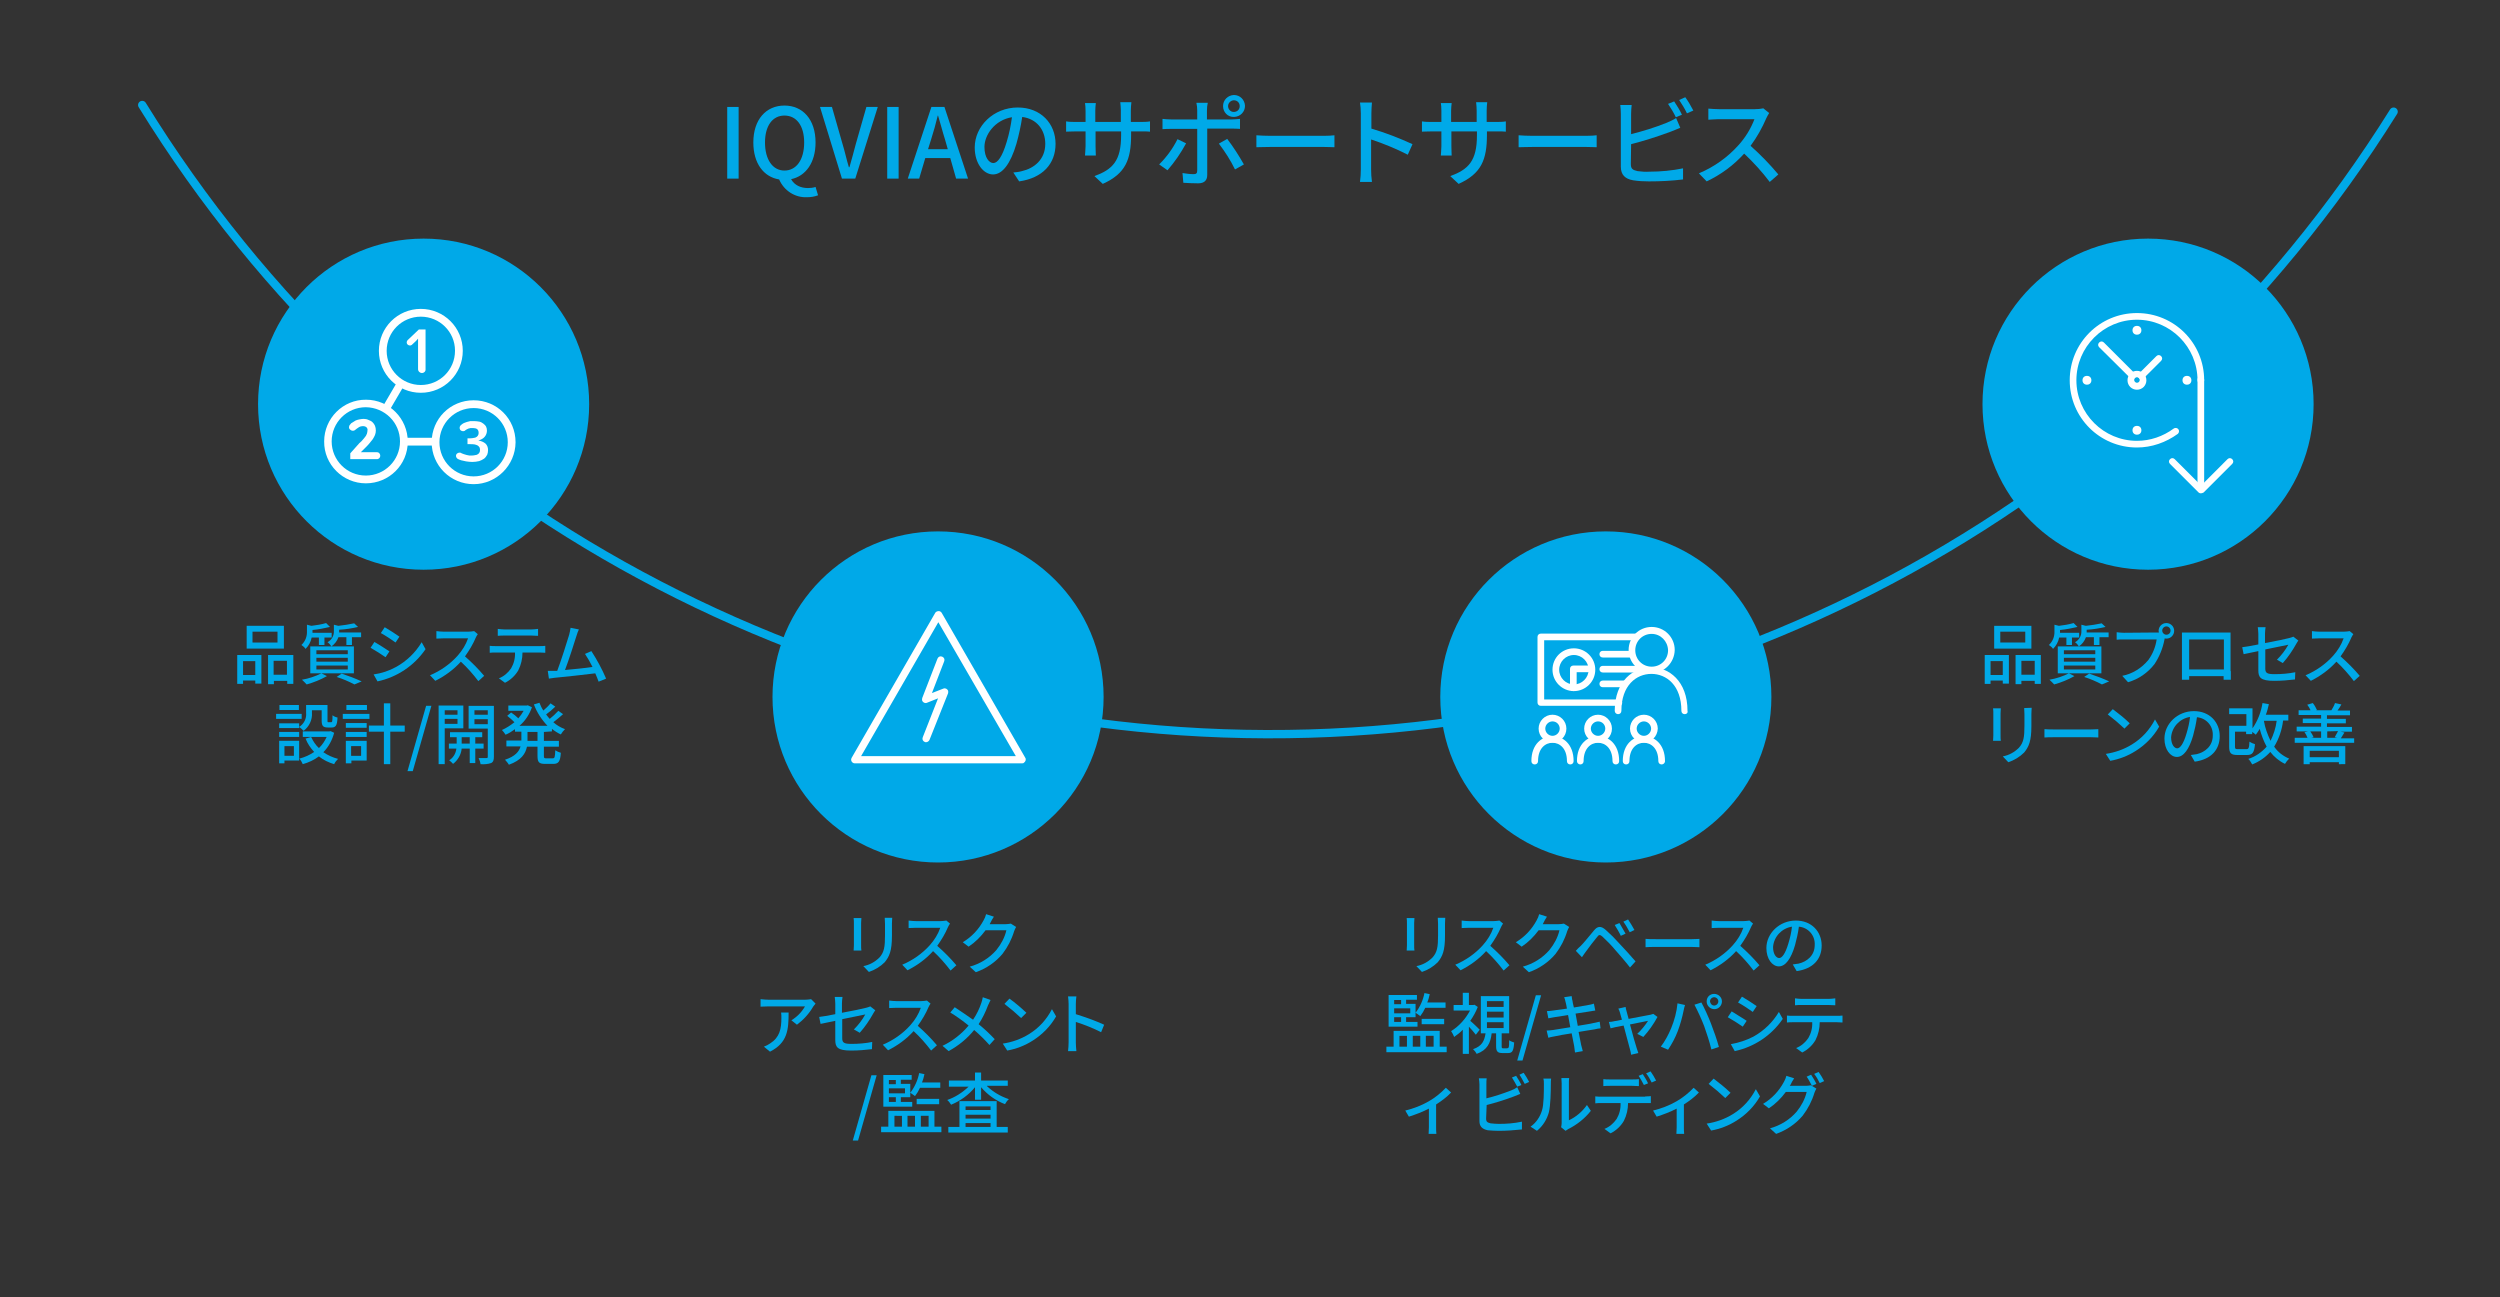<?xml version="1.0" encoding="utf-8"?>
<!-- Generator: Adobe Illustrator 26.0.2, SVG Export Plug-In . SVG Version: 6.00 Build 0)  -->
<svg version="1.1" id="Layer_1" xmlns="http://www.w3.org/2000/svg" xmlns:xlink="http://www.w3.org/1999/xlink" x="0px" y="0px"
	 viewBox="0 0 900 467" style="enable-background:new 0 0 900 467;" xml:space="preserve">
<rect x="0" y="0" width="900" height="467" fill="#333333" stroke="none"/>
<style type="text/css">
	.st0{fill:none;stroke:#00A9E8;stroke-width:3;stroke-linecap:round;stroke-linejoin:round;}
	.st1{fill:#00A9E8;}
	.st2{fill:#FFFFFF;}
</style>
<path class="st0" d="M861.7,40.2c-87.5,139.9-241,224.6-405.9,224.1c-165-0.5-318-86.1-404.6-226.5"/>
<circle class="st1" cx="152.5" cy="145.5" r="59.6"/>
<circle class="st1" cx="337.7" cy="250.9" r="59.6"/>
<circle class="st1" cx="578.1" cy="250.9" r="59.6"/>
<circle class="st1" cx="773.3" cy="145.5" r="59.6"/>
<path class="st2" d="M170.5,174.3c-8.3,0-15.1-6.7-15.1-15.1s6.7-15.1,15.1-15.1s15.1,6.7,15.1,15.1v0c0,0,0,0.1,0,0.1
	C185.5,167.5,178.8,174.3,170.5,174.3z M170.5,146.9c-6.8,0-12.3,5.5-12.3,12.3c0,6.8,5.5,12.3,12.3,12.3s12.3-5.5,12.3-12.3
	C182.8,152.4,177.3,146.9,170.5,146.9L170.5,146.9z"/>
<path class="st2" d="M131.7,174c-8.3,0-15.1-6.8-15-15.1c0-8.3,6.8-15.1,15.1-15c8.3,0,15,6.8,15,15.1
	C146.8,167.3,140.1,174,131.7,174C131.8,174,131.7,174,131.7,174z M131.7,146.6c-6.8,0-12.3,5.5-12.3,12.3c0,6.8,5.5,12.3,12.3,12.3
	c6.8,0,12.3-5.5,12.3-12.3C144,152.1,138.5,146.7,131.7,146.6L131.7,146.6z"/>
<path class="st2" d="M151.5,141.4c-8.3,0-15.1-6.7-15.1-15.1c0-8.3,6.7-15.1,15.1-15.1c8.3,0,15.1,6.7,15.1,15.1v0
	C166.6,134.6,159.9,141.4,151.5,141.4z M151.5,114c-6.8,0-12.3,5.5-12.3,12.3c0,6.8,5.5,12.3,12.3,12.3c6.8,0,12.3-5.5,12.3-12.3
	c0,0,0,0,0-0.1C163.8,119.5,158.3,114,151.5,114L151.5,114z"/>
<rect x="145.8" y="157.6" class="st2" width="11" height="2.8"/>
<polygon class="st2" points="140,148.1 137.6,146.7 143.1,137.3 145.5,138.7 "/>
<path class="st2" d="M126,152.9c-0.5,0.5-0.5,1.4,0.1,1.8c0.4,0.4,1.1,0.5,1.6,0.2l0,0c0.5-0.4,1-0.8,1.5-1.1c0.5-0.3,1-0.4,1.5-0.4
	c0.4,0,0.8,0.1,1.2,0.4c0.3,0.3,0.5,0.7,0.4,1.1c0,0.4-0.1,0.8-0.2,1.2c-0.2,0.4-0.3,0.8-0.6,1.1c-0.3,0.4-0.6,0.8-0.9,1.1
	c-0.3,0.4-0.7,0.8-1.2,1.2l-3.3,3.7v2.1h9.6c0.7,0,1.2-0.6,1.2-1.2c0-0.7-0.5-1.3-1.1-1.3c0,0,0,0,0,0c0,0-0.1,0-0.1,0h-5.8l1.7-1.7
	c0.5-0.5,1-1,1.4-1.5c0.4-0.5,0.8-1,1.2-1.5c0.3-0.5,0.6-1,0.8-1.5c0.2-0.5,0.3-1.1,0.3-1.6c0-0.6-0.1-1.2-0.3-1.7
	c-0.2-0.5-0.5-0.9-0.9-1.3c-0.4-0.4-0.9-0.6-1.4-0.8c-0.6-0.3-1.2-0.4-1.8-0.4c-0.5,0-1,0.1-1.6,0.2c-0.4,0.1-0.9,0.2-1.3,0.4
	c-0.5,0.3-1.1,0.7-1.6,1L126,152.9z"/>
<path class="st2" d="M165.9,163c-0.7-0.2-1.5,0.1-1.7,0.8l0,0c-0.2,0.7,0.3,1.4,1,1.6l0.8,0.3l1.8,0.4c0.7,0.1,1.5,0.2,2.2,0.2
	c0.8,0,1.7-0.1,2.5-0.3c0.6-0.2,1.2-0.5,1.8-0.9c0.5-0.4,0.8-0.9,1.1-1.4c0.2-0.5,0.3-1.1,0.3-1.7c0-0.9-0.3-1.7-0.9-2.3
	c-0.7-0.6-1.7-1-2.6-1.1l0,0c0.4-0.1,0.8-0.3,1.2-0.5c1.2-0.6,1.9-1.8,1.9-3.1c0-0.5-0.1-1-0.3-1.4c-0.2-0.4-0.6-0.8-1-1.1
	c-0.4-0.3-0.9-0.6-1.4-0.7c-0.6-0.1-1.3-0.2-1.9-0.2c-0.5,0-0.9,0-1.4,0c-0.4,0.1-0.8,0.2-1.2,0.3c-0.4,0.1-0.7,0.3-1.1,0.4
	c-0.3,0.2-0.6,0.3-0.9,0.6l0,0c-0.6,0.4-0.8,1.1-0.5,1.7s1.1,0.8,1.7,0.5c0.1,0,0.2-0.1,0.2-0.2l0,0l0.5-0.3l0.6-0.3l0.8-0.2
	c0.3,0,0.6,0,0.9,0c0.5,0,1.1,0.1,1.5,0.4c0.3,0.3,0.5,0.7,0.5,1.2c0,0.3,0,0.5-0.1,0.8c-0.1,0.3-0.3,0.5-0.5,0.7
	c-0.3,0.2-0.6,0.4-0.9,0.4c-0.5,0.1-1,0.2-1.5,0.2h-1v2.1h1c0.5,0,1.1,0,1.6,0.1c0.4,0.1,0.7,0.2,1.1,0.4c0.2,0.2,0.5,0.4,0.6,0.6
	c0.1,0.3,0.2,0.5,0.2,0.8c0,0.3,0,0.6-0.1,0.9c-0.1,0.3-0.3,0.5-0.5,0.7c-0.3,0.2-0.6,0.4-0.9,0.4c-0.5,0.1-0.9,0.2-1.4,0.2h-0.9
	l-1-0.2c-0.3-0.1-0.7-0.2-1-0.3c-0.3-0.1-0.5-0.2-0.8-0.3L165.9,163z"/>
<path class="st2" d="M153.2,132.9v-14.3h-2.4l-4.1,3.9l0,0c-0.4,0.5-0.4,1.2,0.1,1.6c0.4,0.3,1,0.4,1.4,0.1l0,0l1.4-1.3
	c0.3-0.3,0.6-0.6,0.9-1v11l0,0c0,0.8,0.7,1.4,1.4,1.4C152.6,134.3,153.3,133.7,153.2,132.9L153.2,132.9L153.2,132.9z"/>
<path class="st2" d="M367.9,274.8h-60.2c-0.7,0-1.3-0.6-1.3-1.3c0-0.2,0.1-0.5,0.2-0.7l30.1-52.2c0.4-0.6,1.3-0.8,1.9-0.4
	c0.1,0.1,0.3,0.2,0.4,0.4l30.1,52.2c0.4,0.6,0.1,1.4-0.5,1.8C368.4,274.8,368.2,274.8,367.9,274.8L367.9,274.8z M310,272.2h55.7
	L337.8,224L310,272.2z"/>
<path class="st2" d="M333.4,267.2c-0.2,0-0.3,0-0.5-0.1c-0.7-0.3-1-1-0.7-1.7l0,0l5.5-14l-4,1.6c-0.7,0.3-1.4-0.1-1.7-0.7
	c-0.1-0.3-0.1-0.6,0-1l5.5-14.2c0.3-0.7,1-1,1.7-0.7c0.7,0.3,1,1,0.7,1.7l0,0l-4.4,11.4l4.1-1.6c0.7-0.3,1.4,0.1,1.7,0.7
	c0.1,0.3,0.1,0.7,0,1l-6.7,16.8C334.4,266.8,333.9,267.2,333.4,267.2z"/>
<path class="st2" d="M575.3,267.3c-2.7,0-5-2.2-5-5c0-2.7,2.2-5,5-5c2.7,0,5,2.2,5,5C580.3,265.1,578.1,267.3,575.3,267.3
	C575.3,267.3,575.3,267.3,575.3,267.3z M575.3,259.7c-1.4,0-2.6,1.2-2.6,2.6c0,1.4,1.2,2.6,2.6,2.6c1.4,0,2.6-1.2,2.6-2.6
	C577.9,260.9,576.8,259.7,575.3,259.7C575.3,259.7,575.3,259.7,575.3,259.7z"/>
<path class="st2" d="M581.7,275.2c-0.7,0-1.2-0.5-1.2-1.2v0c0-4.6-2.6-6.6-5.2-6.6s-5.2,2-5.2,6.6c0,0.7-0.5,1.2-1.2,1.2
	c-0.6,0-1.2-0.5-1.2-1.2c0-6.2,3.9-9,7.6-9s7.6,2.8,7.6,9C582.9,274.7,582.4,275.2,581.7,275.2L581.7,275.2L581.7,275.2z"/>
<path class="st2" d="M591.8,267.3c-2.7,0-5-2.2-5-5c0-2.7,2.2-5,5-5c2.7,0,5,2.2,5,5C596.7,265.1,594.5,267.3,591.8,267.3
	C591.8,267.3,591.8,267.3,591.8,267.3z M591.8,259.7c-1.4,0-2.6,1.2-2.6,2.6c0,1.4,1.2,2.6,2.6,2.6c1.4,0,2.6-1.2,2.6-2.6
	C594.4,260.9,593.2,259.7,591.8,259.7C591.8,259.7,591.8,259.7,591.8,259.7z"/>
<path class="st2" d="M598.2,275.2c-0.7,0-1.2-0.5-1.2-1.2v0c0-4.6-2.6-6.6-5.2-6.6c-2.6,0-5.2,2-5.2,6.6c0,0.7-0.5,1.2-1.2,1.2
	s-1.2-0.5-1.2-1.2c0,0,0,0,0,0c0-6.2,3.9-9,7.6-9s7.6,2.8,7.6,9C599.4,274.7,598.8,275.2,598.2,275.2L598.2,275.2L598.2,275.2z"/>
<path class="st2" d="M558.9,267.3c-2.7,0-5-2.2-5-5c0-2.7,2.2-5,5-5c2.7,0,5,2.2,5,5C563.9,265.1,561.7,267.3,558.9,267.3
	C558.9,267.3,558.9,267.3,558.9,267.3z M558.9,259.7c-1.4,0-2.6,1.2-2.6,2.6c0,1.4,1.2,2.6,2.6,2.6c1.4,0,2.6-1.2,2.6-2.6
	C561.5,260.9,560.4,259.7,558.9,259.7C558.9,259.7,558.9,259.7,558.9,259.7z"/>
<path class="st2" d="M565.3,275.2c-0.7,0-1.2-0.5-1.2-1.2v0c0-4.6-2.6-6.6-5.2-6.6s-5.2,2-5.2,6.6c0,0.7-0.5,1.2-1.2,1.2
	s-1.2-0.5-1.2-1.2c0,0,0,0,0,0c0-6.2,3.9-9,7.6-9s7.6,2.8,7.6,9C566.5,274.7,566,275.2,565.3,275.2L565.3,275.2L565.3,275.2z"/>
<path class="st2" d="M582.8,254.1h-28.1c-0.7,0-1.2-0.5-1.2-1.2c0,0,0,0,0,0v-23.6c0-0.7,0.5-1.2,1.2-1.2h34.4
	c0.7,0,1.2,0.5,1.2,1.2c0,0.7-0.5,1.2-1.2,1.2h-33.2v21.3h26.9c0.7,0,1.2,0.5,1.2,1.2C584,253.6,583.5,254.1,582.8,254.1
	L582.8,254.1z"/>
<path class="st2" d="M566.6,248.8c-4.2,0-7.7-3.4-7.7-7.7s3.4-7.7,7.7-7.7c4.2,0,7.7,3.4,7.7,7.7
	C574.3,245.4,570.8,248.8,566.6,248.8C566.6,248.8,566.6,248.8,566.6,248.8z M566.6,235.8c-2.9,0-5.3,2.4-5.3,5.3s2.4,5.3,5.3,5.3
	s5.3-2.4,5.3-5.3v0C571.9,238.2,569.5,235.8,566.6,235.8L566.6,235.8z"/>
<path class="st2" d="M566.4,248.8c-0.7,0-1.2-0.5-1.2-1.2v-6.8c0-0.7,0.5-1.2,1.2-1.2l0,0h6.4c0.7,0,1.2,0.5,1.2,1.2
	c0,0.7-0.5,1.2-1.2,1.2h-5.2v5.6C567.6,248.3,567.1,248.8,566.4,248.8L566.4,248.8z"/>
<path class="st2" d="M587.3,236.7H577c-0.7,0-1.2-0.5-1.2-1.2c0-0.7,0.5-1.2,1.2-1.2h10.3c0.7,0,1.2,0.5,1.2,1.2
	C588.5,236.2,588,236.7,587.3,236.7z"/>
<path class="st2" d="M590.4,242.1H577c-0.7,0-1.2-0.5-1.2-1.2c0-0.7,0.5-1.2,1.2-1.2h13.4c0.7,0,1.2,0.5,1.2,1.2
	C591.6,241.5,591.1,242.1,590.4,242.1L590.4,242.1z"/>
<path class="st2" d="M584.7,247.4H577c-0.7,0-1.2-0.5-1.2-1.2c0-0.7,0.5-1.2,1.2-1.2h7.7c0.7,0,1.2,0.5,1.2,1.2
	C585.9,246.8,585.3,247.4,584.7,247.4z"/>
<path class="st2" d="M594.6,242.3c-4.6,0-8.3-3.7-8.3-8.3c0-4.6,3.7-8.3,8.3-8.3c4.6,0,8.3,3.7,8.3,8.3
	C602.8,238.6,599.1,242.3,594.6,242.3C594.6,242.3,594.6,242.3,594.6,242.3z M594.6,228.2c-3.3,0-5.9,2.6-5.9,5.9s2.6,5.9,5.9,5.9
	c3.3,0,5.9-2.6,5.9-5.9c0,0,0,0,0,0v0C600.4,230.8,597.8,228.2,594.6,228.2z"/>
<path class="st2" d="M606.5,257.1c-0.7,0-1.2-0.5-1.2-1.2v0c0-9.2-5.4-13.3-10.8-13.3s-10.8,4.1-10.8,13.3c0,0.7-0.5,1.2-1.2,1.2
	c-0.6,0-1.2-0.5-1.2-1.2c0-10.8,6.8-15.7,13.1-15.7s13.1,4.9,13.1,15.7C607.7,256.6,607.2,257.1,606.5,257.1
	C606.5,257.1,606.5,257.1,606.5,257.1L606.5,257.1z"/>
<path class="st2" d="M769.3,161.1c-13.4,0-24.2-10.8-24.2-24.2c0-13.4,10.8-24.2,24.2-24.2c13.4,0,24.2,10.8,24.2,24.2
	c0,0.7-0.5,1.2-1.2,1.2c-0.7,0-1.2-0.5-1.2-1.2c0,0,0,0,0,0c0-12-9.8-21.8-21.8-21.8c-12,0-21.8,9.8-21.8,21.8
	c0,12,9.8,21.8,21.8,21.8c4.8,0,9.4-1.6,13.2-4.4c0.5-0.4,1.3-0.3,1.7,0.2c0.4,0.5,0.3,1.3-0.2,1.7
	C779.7,159.3,774.6,161.1,769.3,161.1z"/>
<path class="st2" d="M792.3,175.8c-0.7,0-1.2-0.5-1.2-1.2c0,0,0,0,0,0v-37.9c0-0.7,0.5-1.2,1.2-1.2c0.7,0,1.2,0.5,1.2,1.2
	c0,0,0,0,0,0v37.9C793.5,175.2,793,175.8,792.3,175.8L792.3,175.8z"/>
<path class="st2" d="M792.3,177.6c-0.3,0-0.6-0.1-0.8-0.3l-10.3-10.3c-0.5-0.5-0.5-1.2,0-1.7c0.5-0.5,1.2-0.5,1.7,0l9.5,9.5l9.5-9.5
	c0.5-0.5,1.2-0.5,1.7,0c0.5,0.5,0.5,1.2,0,1.7l0,0l-10.3,10.3C792.9,177.5,792.6,177.6,792.3,177.6z"/>
<path class="st2" d="M770.9,136.5c-0.7,0-1.2-0.5-1.2-1.2c0-0.3,0.1-0.6,0.3-0.8l6.3-6.3c0.5-0.5,1.2-0.5,1.7,0
	c0.5,0.5,0.5,1.2,0,1.7c0,0,0,0,0,0l0,0l-6.3,6.3C771.5,136.3,771.2,136.5,770.9,136.5z"/>
<path class="st2" d="M767.7,136.4c-0.3,0-0.6-0.1-0.8-0.3L755.7,125c-0.5-0.5-0.5-1.2,0-1.7c0.5-0.5,1.2-0.5,1.7,0l11.1,11.1
	c0.5,0.5,0.5,1.2,0,1.7C768.3,136.3,768,136.4,767.7,136.4L767.7,136.4z"/>
<path class="st2" d="M769.3,140.3c-1.9,0-3.4-1.5-3.4-3.4c0-1.9,1.5-3.4,3.4-3.4s3.4,1.5,3.4,3.4c0,0,0,0,0,0v0
	C772.7,138.8,771.2,140.3,769.3,140.3z M769.3,135.8c-0.6,0-1,0.5-1,1s0.5,1,1,1c0.6,0,1-0.5,1-1l0,0
	C770.3,136.3,769.9,135.8,769.3,135.8L769.3,135.8z"/>
<circle class="st2" cx="751.3" cy="136.9" r="1.6"/>
<circle class="st2" cx="787.3" cy="136.9" r="1.6"/>
<circle class="st2" cx="769.3" cy="118.9" r="1.6"/>
<circle class="st2" cx="769.3" cy="154.9" r="1.6"/>
<path class="st1" d="M85.4,235.8h8.7v10.3h-2.2v-1.1h-4.4v1.2h-2.1V235.8z M87.5,238v5h4.4v-5H87.5z M102.2,233.5H88.8v-8.2h13.4
	V233.5z M99.9,227.4h-9v3.9h9V227.4z M105.6,235.8v10.4h-2.2v-1.1h-4.8v1.2h-2.1v-10.5H105.6z M103.3,242.9v-5h-4.8v5H103.3z"/>
<path class="st1" d="M112.2,229.5c-0.3,1.6-1.1,3-2.2,4.1c-0.4-0.6-0.9-1-1.5-1.4c1.4-1.3,2.1-3.1,2-5v-2.3l1.6,0.4
	c1.8-0.2,3.6-0.5,5.3-1l1.4,1.4c-2.1,0.5-4.2,0.9-6.3,1.1v0.5c0,0.2,0,0.4,0,0.5h6.9v1.7h-2.6v2.7h-2v-2.7L112.2,229.5z
	 M117.7,243.4c-2.3,1.3-4.8,2.3-7.3,3c-0.5-0.6-1.1-1.1-1.7-1.7c2.4-0.4,4.8-1.2,7-2.3L117.7,243.4z M111.7,232.7h15.7v9.7h-15.7
	L111.7,232.7z M113.9,235.5h11.3v-1.4h-11.3V235.5z M113.9,238.2h11.3v-1.4h-11.3V238.2z M113.9,241h11.3v-1.4h-11.3V241z
	 M121.8,229.5c-0.5,1.3-1.3,2.4-2.5,3.2c-0.4-0.6-0.8-1.1-1.4-1.5c1.5-0.8,2.4-2.4,2.3-4.1v-2.2l1.6,0.4c1.9-0.2,3.8-0.5,5.7-0.9
	l1.4,1.3c-2.2,0.5-4.5,0.9-6.8,1v0.4c0,0.2,0,0.4,0,0.6h7.9v1.7h-3.3v2.8h-2v-2.8H121.8z M123,242.5c2.4,0.8,4.8,1.7,7.2,2.8
	l-2.6,1.1c-2.1-1.1-4.2-2-6.4-2.7L123,242.5z"/>
<path class="st1" d="M140.2,234.5l-1.4,2.1c-1.7-1.2-3.5-2.3-5.4-3.4l1.4-2.1C136.3,232,139.1,233.7,140.2,234.5z M142.6,240.1
	c3.8-2.1,7-5.2,9.2-8.9l1.4,2.5c-4.1,6-10.3,10.1-17.3,11.6l-1.4-2.5C137.3,242.4,140.1,241.5,142.6,240.1L142.6,240.1z
	 M143.8,229.2l-1.4,2.1c-1.2-0.9-3.8-2.6-5.3-3.4l1.4-2.1C139.9,226.6,142.7,228.4,143.8,229.2z"/>
<path class="st1" d="M172,228.3c-0.3,0.4-0.5,0.8-0.7,1.2c-1,2.4-2.4,4.7-3.9,6.8c2.5,2.2,4.8,4.5,6.9,7l-2.1,1.9
	c-1.9-2.5-4-4.9-6.3-7c-2.6,2.9-5.8,5.2-9.2,6.9l-1.9-2c3.8-1.6,7.2-4,9.9-7c1.7-1.9,3-4,3.8-6.3h-8.8c-0.9,0-2.2,0.1-2.6,0.1v-2.7
	c0.9,0.1,1.7,0.2,2.6,0.2h8.9c0.7,0,1.4-0.1,2.1-0.2L172,228.3z"/>
<path class="st1" d="M194.3,232.6c0.5,0,1.4,0,2-0.1v2.5c-0.6,0-1.4-0.1-2-0.1h-6.2c0,2.2-0.5,4.4-1.5,6.4c-1.1,1.9-2.8,3.5-4.8,4.5
	l-2.2-1.6c1.8-0.7,3.3-2,4.4-3.6c1-1.7,1.5-3.7,1.4-5.7h-6.9c-0.7,0-1.5,0-2.2,0.1v-2.5c0.7,0.1,1.5,0.1,2.2,0.1H194.3z
	 M181.6,228.8c-0.8,0-1.7,0-2.4,0.1v-2.5c0.8,0.1,1.6,0.2,2.4,0.2h9.7c0.8,0,1.6-0.1,2.4-0.2v2.5c-0.8,0-1.7-0.1-2.4-0.1H181.6z"/>
<path class="st1" d="M215.5,245.4c-0.3-0.8-0.7-1.9-1.2-3c-3.8,0.5-11.5,1.3-14.6,1.6c-0.6,0.1-1.4,0.2-2.1,0.3l-0.4-2.8
	c0.7,0,1.7,0,2.4,0c0.3,0,0.6,0,1,0c1.3-3.4,3.6-10.6,4.3-13c0.2-0.8,0.4-1.7,0.5-2.5l3,0.6c-0.3,0.6-0.6,1.4-0.9,2.4
	c-0.7,2.3-2.9,9.1-4.1,12.2c3.3-0.3,7.3-0.7,9.9-1.1c-0.8-1.6-1.7-3.2-2.7-4.7l2.3-1c2,3.1,3.8,6.4,5.3,9.9L215.5,245.4z"/>
<path class="st1" d="M108.6,258.8h-9.2v-1.8h9.2L108.6,258.8z M107.7,273.8h-5.3v1h-1.9v-8.1h7.2L107.7,273.8z M107.7,261.7
	c1.7-1.1,2.7-3,2.5-5v-2.9h7.7v5.6c0,0.6,0,0.6,0.4,0.6h0.9c0.4,0,0.5-0.3,0.5-2.5c0.5,0.4,1.2,0.7,1.8,0.8
	c-0.1,2.9-0.7,3.6-2.1,3.6H118c-1.7,0-2.2-0.6-2.2-2.5v-3.7h-3.5v0.9c0.2,2.5-1,5-3,6.5C108.8,262.6,108.3,262.1,107.7,261.7l0,0.4
	h-7.2v-1.7h7.2L107.7,261.7z M100.5,263.5h7.2v1.8h-7.2L100.5,263.5z M107.6,255.6h-7v-1.8h7V255.6z M102.4,268.6v3.5h3.4v-3.5
	H102.4z M120.3,263.8c-0.7,2.6-2,5.1-3.9,7c1.6,1.1,3.4,1.9,5.3,2.4c-0.6,0.6-1.1,1.2-1.4,1.9c-2-0.6-3.9-1.5-5.5-2.8
	c-1.7,1.3-3.7,2.2-5.8,2.8c-0.3-0.7-0.7-1.4-1.2-2c1.9-0.5,3.7-1.3,5.3-2.4c-1.3-1.4-2.4-3-3.1-4.8l2-0.6c0.7,1.5,1.6,2.9,2.8,4
	c1.2-1.1,2.1-2.5,2.8-4h-8.6v-2h9.6l0.4-0.1L120.3,263.8z"/>
<path class="st1" d="M133,258.8h-9.6v-1.8h9.6V258.8z M132,273.8h-5.5v1h-2v-8.1h7.5V273.8z M124.5,260.3h7.5v1.7h-7.5L124.5,260.3z
	 M124.5,263.5h7.5v1.8h-7.5L124.5,263.5z M132.1,255.6h-7.4v-1.8h7.4V255.6z M126.4,268.6v3.5h3.6v-3.5H126.4z M145.7,263.4h-5.2
	v11.7h-2.3v-11.7h-5.4v-2.2h5.4v-8h2.3v8h5.2V263.4z"/>
<path class="st1" d="M153.4,254.1h1.9l-6.7,23.5h-1.9L153.4,254.1z"/>
<path class="st1" d="M160.1,262.2v12.9h-2.2v-21.1h8.9v8.2L160.1,262.2z M160.1,255.7v1.6h4.6v-1.6H160.1z M164.7,260.6v-1.8h-4.6
	v1.8H164.7z M171.1,269.5v5.2h-2v-5.2h-2.9c-0.2,2.2-1.4,4.2-3.1,5.5c-0.4-0.5-0.9-0.9-1.4-1.3c1.5-0.9,2.4-2.5,2.6-4.2h-2.7v-1.8
	h2.8v-2.3h-2.4v-1.8h11.6v1.8h-2.5v2.3h3v1.8H171.1z M169.1,267.7v-2.3h-2.9v2.3H169.1z M177.8,272.4c0,1.2-0.2,1.9-1,2.3
	c-1.2,0.4-2.5,0.5-3.8,0.4c-0.1-0.8-0.4-1.5-0.7-2.2c1.2,0,2.4,0,2.8,0c0.4,0,0.5-0.1,0.5-0.5v-10.1h-6.9v-8.2h9.1L177.8,272.4z
	 M170.8,255.7v1.6h4.8v-1.6H170.8z M175.6,260.7v-1.8h-4.8v1.8H175.6z"/>
<path class="st1" d="M195.8,263.5v3.2h5.4v2.1h-5.4v3.3c0,0.8,0.1,0.9,0.9,0.9h2.3c0.7,0,0.8-0.5,0.9-2.9c0.6,0.4,1.3,0.7,2,0.9
	c-0.2,3.1-0.8,4-2.7,4h-2.9c-2.3,0-2.8-0.6-2.8-2.9v-3.3h-3.8c-0.5,2.5-2,4.9-6.5,6.5c-0.4-0.7-0.9-1.2-1.4-1.8
	c3.7-1.2,5.1-3,5.6-4.8h-5.1v-2.1h5.4v-3.2h-2.3v-0.9c-1.1,0.8-2.2,1.5-3.4,2c-0.4-0.6-0.8-1.2-1.3-1.7c1.6-0.7,3.1-1.7,4.5-2.8
	c-0.8-0.8-1.7-1.6-2.6-2.3l1.4-1.2c0.9,0.6,1.8,1.3,2.6,2.1c0.7-0.8,1.4-1.8,1.9-2.7h-5.5v-1.9h6.6l0.4-0.1l1.5,0.7
	c-0.9,2.6-2.4,4.9-4.5,6.7h10.1c-2.1-2.2-3.8-4.8-4.9-7.7l2-0.6c0.4,1,0.8,1.9,1.4,2.8c0.9-0.8,1.8-1.6,2.6-2.6l1.7,1.2
	c-1,1-2.1,1.9-3.3,2.8c0.4,0.6,0.9,1.1,1.3,1.6c1.1-0.9,2.1-1.8,3.1-2.9l1.7,1.2c-1.1,1-2.3,2-3.5,2.9c1.2,1.1,2.6,1.9,4.2,2.5
	c-0.6,0.6-1.1,1.2-1.5,1.9c-1.1-0.5-2.2-1.2-3.2-2v0.9L195.8,263.5z M193.5,263.5h-3.6v3.2h3.6V263.5z"/>
<path class="st1" d="M310.1,330.5c0,0.5-0.1,1.1-0.1,1.8v8c0,0.6,0,1.5,0.1,1.9h-2.8c0-0.4,0.1-1.2,0.1-1.9v-8c0-0.4,0-1.3-0.1-1.8
	H310.1z M321.2,330.3c0,0.6-0.1,1.3-0.1,2.2v4.3c0,5.5-0.9,7.5-2.6,9.6c-1.6,1.6-3.6,2.8-5.7,3.5l-2-2.1c2.2-0.4,4.2-1.5,5.8-3.1
	c1.7-1.9,2-3.8,2-8v-4.1c0-0.7-0.1-1.5-0.1-2.2H321.2z"/>
<path class="st1" d="M342,332.5c-0.3,0.4-0.5,0.8-0.7,1.2c-1,2.4-2.4,4.7-3.9,6.8c2.5,2.2,4.8,4.5,6.9,7l-2.1,1.9
	c-1.9-2.5-4-4.9-6.3-7c-2.6,2.9-5.8,5.2-9.2,6.9l-1.9-2c3.8-1.6,7.2-4,9.9-7c1.7-1.9,3-4,3.8-6.3h-8.8c-0.9,0-2.2,0.1-2.6,0.1v-2.7
	c0.9,0.1,1.7,0.2,2.6,0.2h8.9c0.7,0,1.4-0.1,2.1-0.2L342,332.5z"/>
<path class="st1" d="M365.8,333.7c-0.3,0.5-0.5,1-0.7,1.5c-0.9,3-2.3,5.7-4.2,8.2c-2.5,3-5.9,5.3-9.6,6.6l-2.2-2
	c3.7-1,7.1-3.1,9.6-6c1.7-2.1,3-4.5,3.6-7.1h-7.5c-1.7,2.3-3.7,4.3-6.1,5.9l-2.1-1.6c3.2-1.9,5.8-4.7,7.5-7.9
	c0.4-0.7,0.7-1.4,0.9-2.2l2.8,0.9c-0.5,0.7-1,1.7-1.2,2.1c-0.1,0.2-0.2,0.4-0.3,0.6h5.8c0.6,0,1.2-0.1,1.8-0.2L365.8,333.7z"/>
<path class="st1" d="M293.6,361.3c-0.2,0.3-0.6,0.7-0.8,1c-1.5,2.6-3.5,4.8-5.9,6.6l-2-1.6c2-1.2,3.7-2.9,4.9-5h-13.2
	c-0.9,0-1.8,0.1-2.8,0.1v-2.7c0.9,0.1,1.9,0.2,2.8,0.2h13.4c0.7,0,1.3-0.1,2-0.2L293.6,361.3z M283.9,364.5c0,6.3-0.4,10.9-6.7,14.1
	l-2.2-1.8c0.8-0.3,1.6-0.7,2.3-1.2c3.4-2.2,4-5.2,4-9.2c0-0.6,0-1.3-0.1-1.9H283.9z"/>
<path class="st1" d="M307.4,370.6c1.6-1.6,3-3.4,4.1-5.4c-0.6,0.1-4.4,0.9-8.3,1.7v6.8c0,1.6,0.5,2.1,3.3,2.1c2.5,0,5.1-0.2,7.5-0.7
	l-0.1,2.6c-2.5,0.3-5,0.5-7.5,0.5c-4.9,0-5.7-1.2-5.7-3.8v-6.9c-2.3,0.5-4.3,0.9-5.3,1.1l-0.5-2.5c1.1-0.1,3.3-0.5,5.8-1v-3.8
	c0-0.8-0.1-1.6-0.2-2.4h2.8c-0.1,0.8-0.2,1.6-0.2,2.4v3.3c3.8-0.7,7.7-1.5,8.7-1.8c0.5-0.1,1-0.3,1.5-0.5l1.8,1.4
	c-0.2,0.3-0.5,0.7-0.7,1.1c-1.4,2.5-3,4.9-4.9,7L307.4,370.6z"/>
<path class="st1" d="M335,361.3c-0.3,0.4-0.5,0.8-0.7,1.2c-1,2.4-2.4,4.7-3.9,6.8c2.5,2.2,4.8,4.5,6.9,7l-2.1,1.9
	c-1.9-2.5-4-4.9-6.3-7c-2.6,2.9-5.8,5.2-9.2,6.9l-1.9-2c3.8-1.6,7.2-4,9.9-7c1.7-1.9,3-4,3.8-6.3h-8.8c-0.9,0-2.2,0.1-2.6,0.1v-2.7
	c0.9,0.1,1.7,0.2,2.6,0.2h8.9c0.7,0,1.4-0.1,2.1-0.2L335,361.3z"/>
<path class="st1" d="M356.6,360c-0.3,0.6-0.6,1.3-0.9,1.9c-0.9,2.4-2,4.7-3.4,6.8c2.1,1.7,4,3.5,5.8,5.4l-1.9,2.1
	c-1.7-1.9-3.5-3.7-5.5-5.4c-2.5,3.1-5.7,5.7-9.2,7.6l-2.2-1.9c3.6-1.7,6.8-4.2,9.4-7.3c-2.1-1.7-4.3-3.3-6.6-4.7l1.6-1.9
	c2,1.3,4.6,3.1,6.6,4.5c1.3-1.9,2.3-4,3-6.1c0.2-0.6,0.4-1.3,0.5-2L356.6,360z"/>
<path class="st1" d="M370.4,372.3c3.6-2.2,6.4-5.3,8.3-9l1.5,2.6c-2,3.5-4.9,6.5-8.4,8.7c-2.8,1.8-5.9,3-9.2,3.6l-1.6-2.5
	C364.3,375.2,367.5,374.1,370.4,372.3z M369.5,364.6l-1.9,1.9c-1.9-1.8-3.9-3.5-6-5.1l1.8-1.9C365.6,361.1,367.6,362.8,369.5,364.6z
	"/>
<path class="st1" d="M396.4,371.6c-2.9-1.5-6-2.7-9.1-3.7v7.4c0,1,0.1,2.1,0.2,3.1h-3c0.1-1,0.2-2,0.2-3.1v-13.9
	c0-0.9-0.1-1.8-0.2-2.7h3c-0.1,0.8-0.2,1.8-0.2,2.7v3.7c3.5,1.1,6.9,2.3,10.2,3.8L396.4,371.6z"/>
<path class="st1" d="M313.7,387.1h1.9l-6.7,23.5H307L313.7,387.1z"/>
<path class="st1" d="M338.9,405.6v2h-21.7v-2h2.6v-5.7h16.6v5.7H338.9z M328.4,398.4H318V387h10.2v1.7h-3.9v1.5h3.4v4.8h-3.4v1.7
	h4.1L328.4,398.4z M320,388.8v1.5h2.5v-1.5L320,388.8z M325.9,391.8H320v1.8h5.8V391.8z M320,396.7h2.5V395H320V396.7z M322,405.6
	h2.7v-3.9H322L322,405.6z M326.7,401.7v3.9h2.7v-3.9H326.7z M331.2,391.6c-0.5,1.1-1.1,2.1-1.8,3c-0.5-0.4-1.1-0.8-1.7-1.2
	c1.6-2.1,2.7-4.5,3.2-7.1l1.9,0.4c-0.2,1-0.5,2.1-0.9,3h6.6v1.9H331.2z M330,397.5v-1.9h8.1v1.9L330,397.5z M331.5,401.7v3.9h2.8
	v-3.9H331.5z"/>
<path class="st1" d="M355.3,391c2.2,2.1,4.9,3.7,7.9,4.7c-0.6,0.5-1,1.1-1.4,1.8c-3.4-1.3-6.3-3.4-8.6-6.1v4.5h-2.2v-4.5
	c-2.3,2.8-5.2,4.9-8.6,6.3c-0.4-0.6-0.8-1.2-1.4-1.7c2.9-1,5.5-2.7,7.7-4.8h-7.1V389h9.4v-2.9h2.2v2.9h9.6v1.9H355.3z M358.8,405.7
	h4v2h-21.4v-2h4v-9.3h13.4V405.7z M347.6,398.3v1.3h9v-1.3H347.6z M356.6,401.3h-9v1.4h9V401.3z M347.6,405.7h9v-1.4h-9V405.7z"/>
<path class="st1" d="M509.2,330.5c0,0.5-0.1,1.1-0.1,1.8v8c0,0.6,0,1.5,0.1,1.9h-2.8c0-0.4,0.1-1.2,0.1-1.9v-8c0-0.4,0-1.3-0.1-1.8
	H509.2z M520.3,330.3c0,0.6-0.1,1.3-0.1,2.2v4.3c0,5.5-0.9,7.5-2.6,9.6c-1.6,1.6-3.6,2.8-5.7,3.5l-2-2.1c2.2-0.4,4.2-1.5,5.8-3.1
	c1.7-1.9,2-3.8,2-8v-4.1c0-0.7-0.1-1.5-0.1-2.2H520.3z"/>
<path class="st1" d="M541.1,332.5c-0.3,0.4-0.5,0.8-0.7,1.2c-1,2.4-2.4,4.7-3.9,6.8c2.5,2.2,4.8,4.5,6.9,7l-2.1,1.9
	c-1.9-2.5-4-4.9-6.3-7c-2.6,2.9-5.8,5.2-9.2,6.9l-1.9-2c3.8-1.6,7.2-4,9.9-7c1.7-1.9,3-4,3.8-6.3h-8.8c-0.9,0-2.2,0.1-2.6,0.1v-2.7
	c0.9,0.1,1.7,0.2,2.6,0.2h8.9c0.7,0,1.4-0.1,2.1-0.2L541.1,332.5z"/>
<path class="st1" d="M564.9,333.7c-0.3,0.5-0.5,1-0.7,1.5c-0.9,3-2.3,5.7-4.2,8.2c-2.5,3-5.9,5.3-9.6,6.6l-2.2-2
	c3.7-1,7.1-3.1,9.6-6c1.7-2.1,3-4.5,3.6-7.1h-7.5c-1.7,2.3-3.7,4.3-6.1,5.9l-2.1-1.6c3.2-1.9,5.8-4.7,7.5-7.9
	c0.4-0.7,0.7-1.4,0.9-2.2l2.8,0.9c-0.5,0.7-1,1.7-1.2,2.1c-0.1,0.2-0.2,0.4-0.3,0.6h5.8c0.6,0,1.2-0.1,1.8-0.2L564.9,333.7z"/>
<path class="st1" d="M569.1,340.5c1.1-1.1,3.1-3.6,4.7-5.5c1.3-1.6,2.5-1.8,4.3-0.2c1.7,1.5,3.4,3.2,4.9,4.9
	c1.6,1.7,4.1,4.4,5.8,6.4l-2,2.2c-1.6-2.1-3.8-4.6-5.3-6.3c-1.4-1.7-3-3.3-4.6-4.8c-0.9-0.8-1.3-0.8-2,0.2c-1.1,1.3-3,3.8-4,5.2
	c-0.5,0.7-1.1,1.5-1.4,2l-2.2-2.3C567.9,341.6,568.4,341.1,569.1,340.5z M585.2,336.1l-1.7,0.8c-0.6-1.3-1.4-2.6-2.2-3.9l1.7-0.7
	C583.5,333.2,584.6,335,585.2,336.1z M588.4,334.8l-1.7,0.8c-0.7-1.3-1.4-2.6-2.3-3.8l1.7-0.8C586.9,332.2,587.7,333.5,588.4,334.8z
	"/>
<path class="st1" d="M592.5,338c0.8,0.1,2.3,0.1,3.6,0.1h13c1.2,0,2.1-0.1,2.7-0.1v3c-0.5,0-1.6-0.1-2.7-0.1h-13.1
	c-1.3,0-2.8,0-3.6,0.1V338z"/>
<path class="st1" d="M631.1,332.5c-0.3,0.4-0.5,0.8-0.7,1.2c-1,2.4-2.4,4.7-3.9,6.8c2.5,2.2,4.8,4.5,6.9,7l-2.1,1.9
	c-1.9-2.5-4-4.9-6.3-7c-2.6,2.9-5.8,5.2-9.2,6.9l-1.9-2c3.8-1.6,7.2-4,9.9-7c1.7-1.9,3-4,3.8-6.3h-8.8c-0.9,0-2.2,0.1-2.6,0.1v-2.7
	c0.9,0.1,1.7,0.2,2.6,0.2h8.9c0.7,0,1.4-0.1,2.1-0.2L631.1,332.5z"/>
<path class="st1" d="M645.4,347.2c0.7-0.1,1.4-0.2,2.1-0.3c3-0.7,5.8-2.9,5.8-6.7c0.2-3.4-2.3-6.3-5.7-6.6c-0.3,2.3-0.8,4.5-1.4,6.7
	c-1.4,4.8-3.4,7.6-5.8,7.6c-2.4,0-4.5-2.7-4.5-6.6c0-5.3,4.7-9.9,10.6-9.9c5.7,0,9.3,4,9.3,9c0,5-3.2,8.4-9,9.2L645.4,347.2z
	 M643.8,339.7c0.6-2,1.1-4,1.3-6.1c-3.7,0.6-6.5,3.6-6.8,7.3c0,2.7,1.2,4,2.2,4C641.5,344.9,642.7,343.4,643.8,339.7z"/>
<path class="st1" d="M520.8,376.8v2h-21.7v-2h2.6v-5.7h16.6v5.7H520.8z M510.3,369.6h-10.4v-11.4h10.2v1.7h-3.9v1.5h3.4v4.8h-3.4
	v1.7h4.1V369.6z M501.9,360v1.5h2.5V360H501.9z M507.7,363h-5.8v1.8h5.8V363z M501.9,367.9h2.5v-1.7h-2.5V367.9z M503.8,376.8h2.7
	v-3.9h-2.7V376.8z M508.6,372.9v3.9h2.7v-3.9H508.6z M513.1,362.8c-0.5,1.1-1.1,2.1-1.8,3c-0.5-0.4-1.1-0.8-1.7-1.2
	c1.6-2.1,2.7-4.5,3.2-7.1l1.9,0.4c-0.2,1-0.5,2.1-0.9,3h6.6v1.9H513.1z M511.8,368.7v-1.9h8.1v1.9H511.8z M513.3,372.9v3.9h2.8v-3.9
	H513.3z"/>
<path class="st1" d="M531.3,372.5c-0.8-1-1.6-2-2.5-2.9v9.8h-2.2v-8.7c-0.9,1-2,1.8-3.1,2.6c-0.3-0.7-0.6-1.4-1.1-2.1
	c2.9-1.8,5.2-4.4,6.8-7.4h-5.9v-2h3.3v-4.4h2.2v4.4h1.6l0.4-0.1l1.2,0.8c-0.7,1.8-1.6,3.4-2.7,5c1.1,0.9,2.9,2.7,3.4,3.2
	L531.3,372.5z M542.7,377.3c0.5,0,0.6-0.3,0.6-2.8c0.6,0.4,1.2,0.6,1.8,0.8c-0.2,3.1-0.7,3.8-2.2,3.8h-2c-1.8,0-2.3-0.6-2.3-2.5V372
	h-1.6c-0.4,3.4-1.5,6-5.4,7.4c-0.3-0.6-0.8-1.2-1.3-1.7c3.3-1.1,4.1-3.1,4.5-5.7h-1.7v-13.4h10.2V372h-2.7v4.7
	c0,0.6,0.1,0.7,0.6,0.7H542.7z M535.3,362.5h6v-2.1h-6L535.3,362.5z M535.3,366.3h6v-2.1h-6L535.3,366.3z M535.3,370.1h6V368h-6
	L535.3,370.1z"/>
<path class="st1" d="M552.9,358.3h1.9l-6.7,23.5h-1.9L552.9,358.3z"/>
<path class="st1" d="M576.2,370.2c-0.6,0-1.4,0.2-2.3,0.4c-1.2,0.2-3.4,0.5-5.6,0.9c0.4,2.2,0.8,4,0.9,4.6c0.2,0.7,0.4,1.5,0.6,2.3
	l-2.8,0.5c-0.1-0.8-0.2-1.6-0.3-2.3c-0.1-0.6-0.5-2.4-0.9-4.6c-2.6,0.4-5,0.8-6.2,1.1c-1,0.2-1.7,0.3-2.2,0.5l-0.6-2.6
	c0.6,0,1.6-0.1,2.3-0.2c1.2-0.2,3.6-0.6,6.2-1l-0.8-4.4c-2.2,0.4-4.2,0.7-5,0.8c-0.8,0.1-1.4,0.3-2.1,0.4l-0.5-2.6
	c0.7,0,1.3-0.1,2.1-0.2c0.9-0.1,2.9-0.4,5.1-0.7c-0.2-1.2-0.4-2.1-0.5-2.4c-0.1-0.6-0.3-1.2-0.5-1.7l2.7-0.4
	c0.1,0.5,0.1,1.2,0.3,1.7c0,0.3,0.2,1.2,0.5,2.4c2.2-0.4,4.2-0.7,5.2-0.9c0.7-0.1,1.5-0.3,2-0.5l0.5,2.5c-0.4,0-1.2,0.2-1.9,0.3
	c-1.1,0.2-3.1,0.5-5.2,0.8l0.8,4.4c2.3-0.4,4.5-0.7,5.6-1c0.9-0.2,1.7-0.4,2.3-0.5L576.2,370.2z"/>
<path class="st1" d="M589.4,372.2c1.5-1.4,2.8-3,3.9-4.7c-0.6,0.1-3.5,0.7-6.5,1.3c0.9,3.4,2,7.4,2.4,8.5c0.1,0.4,0.4,1.3,0.6,1.8
	l-2.6,0.6c-0.1-0.6-0.2-1.3-0.4-1.9c-0.3-1.2-1.4-5.2-2.3-8.6c-2.2,0.4-4.1,0.8-4.7,1l-0.6-2.3c0.7,0,1.3-0.1,2.1-0.3
	c0.3,0,1.3-0.2,2.6-0.5c-0.3-1.1-0.6-2-0.7-2.5c-0.1-0.5-0.4-1.1-0.6-1.5l2.6-0.6c0.1,0.5,0.2,1.1,0.4,1.7l0.7,2.6
	c3.2-0.6,7-1.3,7.9-1.5c0.4-0.1,0.7-0.2,1-0.3l1.5,1.1c-1.4,2.6-3.1,5-5.1,7.2L589.4,372.2z"/>
<path class="st1" d="M603.9,361.2l2.7,0.6c-0.2,0.6-0.4,1.5-0.5,2c-0.5,2.5-1.2,5-2.1,7.4c-0.9,2.4-2.1,4.6-3.5,6.7l-2.6-1.1
	c1.5-2,2.7-4.2,3.7-6.6C602.8,367.3,603.6,364.3,603.9,361.2z M610,361.7l2.5-0.8c1,1.8,2.6,5.3,3.5,7.7c0.9,2.3,2.2,6,2.8,8.3
	l-2.7,0.9c-0.7-2.8-1.6-5.6-2.6-8.4C612.5,366.8,611.3,364.2,610,361.7L610,361.7z M617.1,357.8c1.5,0,2.8,1.2,2.8,2.7
	s-1.2,2.8-2.7,2.8c0,0,0,0,0,0c-1.5,0-2.8-1.2-2.8-2.8S615.6,357.8,617.1,357.8C617.1,357.8,617.1,357.8,617.1,357.8z M617.1,362
	c0.8,0,1.5-0.7,1.5-1.5c0-0.8-0.7-1.5-1.5-1.5c-0.8,0-1.5,0.7-1.5,1.5C615.7,361.3,616.3,362,617.1,362L617.1,362z"/>
<path class="st1" d="M628.8,367.5l-1.4,2.1c-1.7-1.2-3.5-2.3-5.4-3.4l1.4-2.1C624.9,365.1,627.7,366.7,628.8,367.5z M631.2,373.2
	c3.8-2.1,7-5.2,9.2-8.9l1.4,2.5c-4.1,6-10.3,10.1-17.3,11.6l-1.4-2.5C625.9,375.4,628.7,374.5,631.2,373.2z M632.4,362.2l-1.4,2.1
	c-1.2-0.9-3.8-2.6-5.3-3.4l1.4-2.1C628.5,359.6,631.3,361.4,632.4,362.2z"/>
<path class="st1" d="M661.3,365.7c0.5,0,1.4,0,2-0.1v2.5c-0.6,0-1.4-0.1-2-0.1h-6.2c0,2.2-0.5,4.4-1.5,6.4c-1.1,1.9-2.8,3.5-4.8,4.5
	l-2.2-1.6c1.8-0.7,3.3-2,4.4-3.6c1-1.7,1.5-3.7,1.4-5.7h-6.9c-0.7,0-1.5,0-2.2,0.1v-2.5c0.7,0.1,1.5,0.1,2.2,0.1L661.3,365.7z
	 M648.6,361.8c-0.8,0-1.7,0-2.4,0.1v-2.5c0.8,0.1,1.6,0.2,2.4,0.2h9.7c0.8,0,1.6-0.1,2.4-0.2v2.5c-0.8,0-1.7-0.1-2.4-0.1H648.6z"/>
<path class="st1" d="M522.4,393.3c-1.6,1.7-3.5,3.1-5.4,4.3v8.3c0,0.8,0,1.5,0.1,2.3h-2.8c0-0.4,0.1-1.5,0.1-2.3v-6.8
	c-2.3,1.2-4.7,2.1-7.2,2.9l-1.3-2.2c2.9-0.7,5.8-1.8,8.4-3.3c2.3-1.3,4.4-3,6.2-4.9L522.4,393.3z"/>
<path class="st1" d="M535,402.7c0,1.2,0.5,1.4,1.6,1.7c1,0.1,2,0.2,3,0.2c2.8,0,5.5-0.2,8.3-0.8v2.8c-2.8,0.3-5.6,0.5-8.4,0.5
	c-1.3,0-2.6-0.1-3.9-0.2c-1.9-0.4-3-1.3-3-3.3v-13.2c0-0.7-0.1-1.4-0.2-2.2h2.8c-0.1,0.7-0.1,1.4-0.1,2.2v5c3-0.7,5.9-1.7,8.8-2.8
	c0.8-0.3,1.6-0.7,2.3-1.2l1.1,2.4c-0.8,0.3-1.8,0.7-2.5,1c-3.2,1.2-6.4,2.2-9.6,3L535,402.7z M546.2,391.2c-0.6-1.1-1.2-2.2-1.9-3.3
	l1.5-0.6c0.7,1.1,1.4,2.2,1.9,3.3L546.2,391.2z M548.5,386.2c0.7,1,1.4,2.1,2,3.3l-1.6,0.7c-0.6-1.1-1.2-2.3-1.9-3.3L548.5,386.2z"
	/>
<path class="st1" d="M551,405.6c2-1.4,3.4-3.5,4.1-5.8c0.7-2.1,0.7-6.8,0.7-9.6c0-0.7,0-1.3-0.2-1.9h2.8c-0.1,0.6-0.1,1.3-0.1,1.9
	c0,2.7-0.1,7.8-0.7,10.2c-0.7,2.6-2.2,5-4.3,6.7L551,405.6z M562,405.8c0.1-0.5,0.2-1,0.2-1.5V390c0-0.6-0.1-1.3-0.1-1.9h2.8
	c-0.1,0.6-0.1,1.3-0.1,1.9v13.3c2.6-1.2,4.9-3.2,6.5-5.5l1.4,2.1c-2.2,2.8-5,5-8.2,6.6c-0.3,0.2-0.6,0.4-0.9,0.6L562,405.8z"/>
<path class="st1" d="M592.3,394.7c0.7,0,1.3,0,2-0.1v2.5c-0.6,0-1.4,0-2,0h-6.2c0,2.2-0.5,4.4-1.5,6.4c-1.1,1.9-2.8,3.5-4.8,4.5
	l-2.2-1.6c1.8-0.7,3.3-2,4.4-3.6c1-1.7,1.5-3.7,1.4-5.7h-6.9c-0.7,0-1.5,0-2.2,0.1v-2.5c0.7,0.1,1.5,0.1,2.2,0.1H592.3z
	 M579.6,390.9c-0.8,0-1.7,0-2.4,0.1v-2.5c0.8,0.1,1.5,0.1,2.3,0.1h8.1c0.8,0,1.6,0,2.4-0.1v2.5c-0.8,0-1.6-0.1-2.4-0.1L579.6,390.9z
	 M591.8,390.6c-0.6-1.1-1.2-2.3-1.9-3.3l1.5-0.6c0.7,1.1,1.4,2.2,1.9,3.3L591.8,390.6z M594.2,385.7c0.7,1,1.4,2.1,2,3.3l-1.6,0.7
	c-0.6-1.2-1.2-2.3-2-3.3L594.2,385.7z"/>
<path class="st1" d="M611.6,393.3c-1.6,1.7-3.5,3.1-5.4,4.3v8.3c0,0.8,0,1.5,0.1,2.3h-2.8c0-0.4,0.1-1.5,0.1-2.3v-6.8
	c-2.3,1.2-4.7,2.1-7.2,2.9l-1.3-2.2c2.9-0.7,5.8-1.8,8.4-3.3c2.3-1.3,4.4-3,6.2-4.9L611.6,393.3z"/>
<path class="st1" d="M623.8,401.1c3.6-2.2,6.4-5.3,8.3-9l1.5,2.6c-2,3.5-4.9,6.5-8.4,8.7c-2.8,1.8-5.9,3-9.2,3.6l-1.6-2.5
	C617.7,404,620.9,402.9,623.8,401.1z M623,393.4l-1.9,1.9c-1.9-1.8-3.9-3.5-6-5.1l1.8-1.9C619,389.9,621.1,391.6,623,393.4z"/>
<path class="st1" d="M650.1,390.9c0.6,0,1.2-0.1,1.8-0.2l2,1.2c-0.3,0.5-0.5,1-0.7,1.5c-0.9,3-2.3,5.7-4.2,8.2
	c-2.5,3-5.9,5.3-9.6,6.6l-2.2-2c3.7-1,7.1-3.1,9.6-6c1.7-2.1,3-4.5,3.6-7.1h-7.5c-1.7,2.3-3.7,4.3-6.1,5.9l-2.1-1.6
	c3.2-1.9,5.8-4.7,7.5-7.9c0.4-0.7,0.7-1.4,0.9-2.2l2.8,0.9c-0.5,0.7-1,1.6-1.2,2.1c-0.1,0.2-0.2,0.4-0.4,0.6L650.1,390.9z
	 M652,386.9c0.7,1.1,1.4,2.2,1.9,3.3l-1.6,0.7c-0.6-1.1-1.2-2.3-1.9-3.3L652,386.9z M654.7,385.9c0.7,1,1.4,2.1,2,3.3l-1.6,0.7
	c-0.6-1.2-1.2-2.3-2-3.3L654.7,385.9z"/>
<path class="st1" d="M714.5,235.8h8.7v10.3H721v-1.1h-4.4v1.2h-2.1V235.8z M716.6,238v5h4.4v-5H716.6z M731.3,233.5h-13.4v-8.2h13.4
	V233.5z M729.1,227.4h-9v3.9h9V227.4z M734.7,235.8v10.4h-2.2v-1.1h-4.8v1.2h-2.1v-10.5L734.7,235.8z M732.5,242.9v-5h-4.8v5H732.5z
	"/>
<path class="st1" d="M741.3,229.5c-0.3,1.6-1.1,3-2.2,4.1c-0.4-0.6-0.9-1-1.5-1.4c1.4-1.3,2.1-3.1,2-5v-2.3l1.6,0.4
	c1.8-0.2,3.6-0.5,5.3-1l1.4,1.4c-2.1,0.5-4.2,0.9-6.3,1.1v0.5c0,0.2,0,0.4,0,0.5h6.9v1.7h-2.6v2.7h-2v-2.7L741.3,229.5z
	 M746.8,243.4c-2.3,1.3-4.8,2.3-7.3,3c-0.5-0.6-1.1-1.1-1.7-1.7c2.4-0.4,4.8-1.2,7-2.3L746.8,243.4z M740.8,232.7h15.7v9.7h-15.7
	V232.7z M743,235.5h11.3v-1.4H743V235.5z M743,238.2h11.3v-1.4H743V238.2z M743,241h11.3v-1.4H743V241z M750.9,229.5
	c-0.5,1.3-1.3,2.4-2.5,3.2c-0.4-0.6-0.8-1.1-1.4-1.5c1.5-0.8,2.4-2.4,2.3-4.1v-2.2l1.6,0.4c1.9-0.2,3.8-0.5,5.7-0.9l1.4,1.3
	c-2.2,0.5-4.5,0.9-6.8,1v0.4c0,0.2,0,0.4,0,0.6h7.9v1.7h-3.3v2.8h-2v-2.8H750.9z M752.1,242.5c2.4,0.8,4.8,1.7,7.2,2.8l-2.6,1.1
	c-2.1-1.1-4.2-2-6.4-2.7L752.1,242.5z"/>
<path class="st1" d="M776.2,227.7c0.3,0,0.7,0,1,0c0-0.2-0.1-0.4-0.1-0.6c0-1.5,1.2-2.8,2.8-2.8c1.5,0,2.8,1.2,2.8,2.8
	c0,1.5-1.2,2.8-2.8,2.8c0,0,0,0,0,0c-0.2,0-0.4,0-0.6-0.1l-0.1,0.5c-0.6,3.1-1.8,6.1-3.6,8.8c-2.4,3.1-5.7,5.4-9.5,6.5l-2.1-2.3
	c3.7-0.7,7-2.8,9.4-5.7c1.6-2.2,2.6-4.7,3-7.4h-11.8c-1,0-2,0-2.6,0.1v-2.7c0.9,0.1,1.7,0.2,2.6,0.2L776.2,227.7z M781.4,227
	c0-0.8-0.7-1.5-1.5-1.5s-1.5,0.7-1.5,1.5c0,0.8,0.7,1.5,1.5,1.5C780.7,228.5,781.4,227.9,781.4,227z"/>
<path class="st1" d="M803.1,241.6c0,0.8,0,2.9,0,3.1h-2.6c0-0.1,0-0.7,0-1.3h-12.4c0,0.6,0,1.2,0,1.3h-2.6c0-0.2,0-2.1,0-3.1v-11.8
	c0-0.6,0-1.4,0-2.1c0.9,0,1.7,0,2.3,0h13c0.6,0,1.4,0,2.2,0c0,0.6,0,1.4,0,2.1V241.6z M788.1,230.2V241h12.5v-10.8H788.1z"/>
<path class="st1" d="M819.7,237.5c1.6-1.6,3-3.4,4.1-5.4c-0.6,0.1-4.4,0.9-8.3,1.7v6.8c0,1.6,0.5,2.1,3.3,2.1c2.5,0,5.1-0.2,7.5-0.7
	l-0.1,2.6c-2.5,0.3-5,0.5-7.5,0.5c-4.9,0-5.7-1.2-5.7-3.8v-6.9c-2.3,0.5-4.3,0.9-5.3,1.1l-0.5-2.5c1.1-0.1,3.3-0.5,5.8-1v-3.8
	c0-0.8-0.1-1.6-0.2-2.4h2.8c-0.1,0.8-0.2,1.6-0.2,2.4v3.3c3.8-0.7,7.7-1.5,8.7-1.8c0.5-0.1,1-0.3,1.5-0.5l1.8,1.4
	c-0.2,0.3-0.5,0.7-0.7,1.1c-1.4,2.5-3,4.9-4.9,7L819.7,237.5z"/>
<path class="st1" d="M847.2,228.3c-0.3,0.4-0.5,0.8-0.7,1.2c-1,2.4-2.4,4.7-3.9,6.8c2.5,2.2,4.8,4.5,6.9,7l-2.1,1.9
	c-1.9-2.5-4-4.9-6.3-7c-2.6,2.9-5.8,5.2-9.2,6.9l-1.9-2c3.8-1.6,7.2-4,9.9-7c1.7-1.9,3-4,3.8-6.3h-8.8c-0.9,0-2.2,0.1-2.6,0.1v-2.7
	c0.9,0.1,1.7,0.2,2.6,0.2h8.9c0.7,0,1.4-0.1,2.1-0.2L847.2,228.3z"/>
<path class="st1" d="M720.3,255c0,0.5-0.1,1.1-0.1,1.8v8c0,0.6,0,1.5,0.1,1.9h-2.8c0-0.4,0.1-1.2,0.1-1.9v-8c0-0.4,0-1.3-0.1-1.8
	L720.3,255z M731.4,254.8c0,0.6-0.1,1.3-0.1,2.2v4.3c0,5.5-0.9,7.5-2.6,9.6c-1.6,1.6-3.6,2.8-5.7,3.5l-2-2.1
	c2.2-0.4,4.2-1.5,5.8-3.1c1.7-1.9,2-3.8,2-8v-4.1c0-0.7-0.1-1.5-0.1-2.2L731.4,254.8z"/>
<path class="st1" d="M736.1,262.5c0.8,0.1,2.3,0.1,3.6,0.1h13c1.2,0,2.1-0.1,2.7-0.1v3c-0.5,0-1.6-0.1-2.7-0.1h-13.1
	c-1.3,0-2.8,0-3.6,0.1V262.5z"/>
<path class="st1" d="M767.5,268c3.6-2.2,6.4-5.3,8.3-9l1.5,2.6c-2,3.5-4.9,6.5-8.4,8.7c-2.8,1.8-5.9,3-9.2,3.6l-1.6-2.5
	C761.4,270.9,764.6,269.8,767.5,268z M766.7,260.4l-1.9,1.9c-1.9-1.8-3.9-3.5-6-5.1l1.8-1.9C762.7,256.9,764.8,258.5,766.7,260.4z"
	/>
<path class="st1" d="M788.7,271.8c0.7-0.1,1.4-0.2,2.1-0.3c3-0.7,5.8-2.9,5.8-6.7c0.2-3.4-2.3-6.3-5.7-6.6c-0.3,2.3-0.8,4.5-1.4,6.7
	c-1.4,4.8-3.4,7.6-5.8,7.6c-2.4,0-4.5-2.7-4.5-6.6c0-5.3,4.7-9.9,10.6-9.9c5.7,0,9.3,4,9.3,9c0,5-3.2,8.4-9,9.2L788.7,271.8z
	 M787.1,264.2c0.6-2,1.1-4,1.3-6.1c-3.7,0.6-6.5,3.6-6.8,7.3c0,2.7,1.2,4,2.2,4C784.8,269.4,786,267.9,787.1,264.2z"/>
<path class="st1" d="M821.9,259.5c-0.4,3.3-1.5,6.5-3.2,9.3c1.3,1.9,3.2,3.4,5.4,4.3c-0.6,0.6-1.1,1.2-1.5,1.9
	c-2.1-1-3.9-2.5-5.3-4.3c-1.8,2-4,3.5-6.5,4.5c-0.4-0.7-0.8-1.4-1.4-2c2.6-0.8,4.8-2.4,6.6-4.4c-1.1-2-1.9-4.2-2.5-6.4
	c-0.4,0.7-0.9,1.4-1.4,2.1c-0.4-0.4-0.9-0.7-1.3-1v0.8h-2.2v-0.9h-4v5.4c0,0.8,0.2,0.9,1.1,0.9h3c0.8,0,1-0.4,1.1-2.7
	c0.6,0.4,1.3,0.7,2,0.9c-0.3,3.1-0.9,3.9-2.9,3.9h-3.4c-2.3,0-3-0.6-3-3v-7.5h6.2v-4.2h-6.2v-2.1h8.4v7.2c1.9-2.7,3.1-5.9,3.6-9.1
	l2.3,0.4c-0.3,1.3-0.6,2.6-1.1,3.8h8.1v2.1H821.9z M815,259.5c0.4,2.5,1.3,4.9,2.4,7.2c1.1-2.3,1.9-4.7,2.2-7.2H815z"/>
<path class="st1" d="M847.5,265.6v1.8h-21.4v-1.8h4.6c-0.3-0.7-0.6-1.4-1.1-2l1.3-0.3h-4.1v-1.7h8.8v-1.3H829v-1.6h6.6v-1.3h-8.1
	v-1.7h4.3c-0.3-0.7-0.7-1.4-1.2-2l2-0.6c0.6,0.7,1.1,1.6,1.5,2.5l-0.4,0.1h5.7l-0.1,0c0.5-0.8,1-1.7,1.3-2.6l2.3,0.5
	c-0.4,0.8-0.9,1.5-1.4,2.2h4.5v1.7h-8.3v1.3h6.8v1.6h-6.8v1.3h9v1.7h-4.1l1.4,0.3c-0.5,0.8-0.9,1.5-1.3,2.1H847.5z M829.3,268.6h15
	v6.5H842v-0.7h-10.5v0.7h-2.2V268.6z M831.5,270.3v2.3H842v-2.3L831.5,270.3z M831.7,263.3c0.5,0.7,0.9,1.4,1.2,2.1l-0.8,0.2h3.5
	v-2.3H831.7z M837.8,263.3v2.3h3.6l-0.9-0.2c0.4-0.7,0.8-1.4,1.2-2.2L837.8,263.3z"/>
<path class="st1" d="M261.8,38.5h4.1v25.8h-4.1V38.5z"/>
<path class="st1" d="M294.5,70.3c-1.3,0.5-2.6,0.7-4,0.7c-4.3,0.2-8.3-2.4-10-6.4c-5.6-0.9-9.3-5.8-9.3-13.3
	c0-8.3,4.6-13.3,11.2-13.3s11.2,5,11.2,13.3c0,7.2-3.5,12.1-8.8,13.2c1.2,2.2,3.5,3.2,6.1,3.2c0.9,0,1.8-0.1,2.7-0.4L294.5,70.3z
	 M282.4,61.4c4.3,0,7.1-3.9,7.1-10.1c0-6.1-2.8-9.7-7.1-9.7s-7,3.7-7,9.7C275.4,57.5,278.2,61.4,282.4,61.4z"/>
<path class="st1" d="M295.2,38.5h4.3l3.8,13.3c0.9,2.9,1.4,5.5,2.3,8.4h0.2c0.9-3,1.5-5.5,2.3-8.4l3.8-13.3h4.1l-8.1,25.8h-4.8
	L295.2,38.5z"/>
<path class="st1" d="M319.4,38.5h4.1v25.8h-4.1V38.5z"/>
<path class="st1" d="M342.1,56.9h-9l-2.2,7.4h-4.1l8.5-25.8h4.7l8.5,25.8h-4.3L342.1,56.9z M341.2,53.7l-1-3.5
	c-0.9-2.8-1.6-5.7-2.5-8.6h-0.1c-0.7,2.9-1.5,5.8-2.4,8.6l-1.1,3.5L341.2,53.7z"/>
<path class="st1" d="M364.8,62.1c1-0.1,2.1-0.2,3.1-0.5c4.4-1,8.4-4.2,8.4-9.8c0-5-3-9-8.3-9.7c-0.5,3.3-1.2,6.5-2.1,9.7
	c-2.1,7.1-5,11-8.4,11c-3.4,0-6.6-3.9-6.6-9.7c0-7.7,6.8-14.4,15.5-14.4c8.3,0,13.6,5.8,13.6,13.1c0,7.2-4.7,12.3-13.1,13.5
	L364.8,62.1z M362.4,51.1c0.9-2.9,1.5-5.9,1.9-8.9c-6.2,1-9.9,6.4-9.9,10.7c0,4,1.8,5.8,3.2,5.8C359.1,58.7,360.8,56.5,362.4,51.1z"
	/>
<path class="st1" d="M410.5,43.9c1.2,0,2.3,0,3.5-0.2v3.7c-0.6-0.1-1.8-0.1-3.5-0.1h-3.3v1.2c0,9-2,14-10.2,17.7l-3-2.8
	c6.5-2.4,9.6-5.4,9.6-14.7v-1.4h-9.2v5.3c0,1.4,0.1,2.9,0.1,3.4h-3.9c0-0.5,0.2-2,0.2-3.4v-5.3h-3.4c-1.6,0-3.1,0.1-3.6,0.1v-3.7
	c1.2,0.2,2.4,0.2,3.6,0.2h3.4v-4c0-1.2-0.1-2.3-0.2-2.8h3.9c-0.1,0.9-0.2,1.9-0.2,2.8v4h9.2v-4.1c0-1-0.1-2-0.2-3h4
	c-0.1,1-0.2,2-0.2,3v4.1H410.5z"/>
<path class="st1" d="M427,51.6c-1.9,3.5-4.1,6.7-6.7,9.7l-3-2.1c2.7-2.7,4.9-5.7,6.6-9.1L427,51.6z M434.6,46.4V63c0,1.9-1,3-3.3,3
	c-1.8,0-3.6-0.1-5.3-0.2l-0.3-3.5c1.3,0.2,2.7,0.4,4,0.4c0.9,0,1.3-0.3,1.3-1.3v-15h-9.3c-1.1,0-2.2,0-3.2,0.1v-3.7
	c1,0.1,2.1,0.2,3.1,0.2h9.4v-3.3c0-0.9-0.1-1.8-0.3-2.7h4.1c-0.2,0.9-0.3,1.8-0.3,2.8V43h8.8c1,0,2.1-0.1,3.1-0.2v3.6
	c-1-0.1-2.2-0.1-3.1-0.1H434.6z M441.8,50c2.2,2.9,4.2,6,6,9.2l-3.2,1.8c-1.6-3.3-3.6-6.4-5.8-9.3L441.8,50z M440.3,38.2
	c0-2.2,1.7-3.9,3.9-4c2.2,0,3.9,1.7,4,3.9c0,2.2-1.7,3.9-3.9,4c0,0,0,0,0,0C442,42.2,440.3,40.4,440.3,38.2
	C440.3,38.2,440.3,38.2,440.3,38.2z M442.1,38.2c0,1.1,0.9,2.1,2,2.1c0,0,0,0,0.1,0c1.2,0,2.1-0.9,2.1-2.1c0,0,0,0,0,0
	c0-1.2-0.9-2.1-2.1-2.1C443.1,36.1,442.1,37.1,442.1,38.2C442.1,38.2,442.1,38.2,442.1,38.2L442.1,38.2z"/>
<path class="st1" d="M452.3,48.7c1.1,0.1,3.3,0.2,5.2,0.2h19c1.7,0,3.1-0.1,3.9-0.2V53c-0.8,0-2.3-0.1-3.9-0.1h-19
	c-2,0-4,0.1-5.2,0.1V48.7z"/>
<path class="st1" d="M506.8,55.7c-4.3-2.2-8.7-4-13.2-5.5v10.8c0,1.5,0.1,3,0.3,4.5h-4.3c0.2-1.5,0.3-3,0.3-4.5V40.8
	c0-1.3-0.1-2.6-0.3-3.9h4.3c-0.1,1.2-0.2,2.7-0.2,3.9v5.5c5.1,1.5,10,3.4,14.8,5.6L506.8,55.7z"/>
<path class="st1" d="M538.6,43.9c1.2,0,2.3,0,3.5-0.2v3.7c-0.6-0.1-1.8-0.1-3.5-0.1h-3.3v1.2c0,9-2,14-10.2,17.7l-3-2.8
	c6.5-2.4,9.6-5.4,9.6-14.7v-1.4h-9.2v5.3c0,1.4,0.1,2.9,0.1,3.4h-3.9c0-0.5,0.2-2,0.2-3.4v-5.3h-3.4c-1.6,0-3.1,0.1-3.6,0.1v-3.7
	c1.2,0.2,2.4,0.2,3.6,0.2h3.4v-4c0-1.2-0.1-2.3-0.2-2.8h3.9c-0.1,0.9-0.2,1.9-0.2,2.8v4h9.2v-4.1c0-1-0.1-2-0.2-3h4
	c-0.1,1-0.2,2-0.2,3v4.1H538.6z"/>
<path class="st1" d="M546.7,48.7c1.1,0.1,3.3,0.2,5.2,0.2h19c1.7,0,3.1-0.1,3.9-0.2V53c-0.8,0-2.3-0.1-3.9-0.1h-19
	c-2,0-4,0.1-5.2,0.1V48.7z"/>
<path class="st1" d="M587.1,59.1c0,1.7,0.7,2.1,2.4,2.5c1.5,0.2,2.9,0.3,4.4,0.2c4,0,8.1-0.4,12-1.2v4c-4.1,0.5-8.2,0.7-12.3,0.7
	c-1.9,0-3.8-0.1-5.7-0.4c-2.8-0.5-4.4-1.9-4.4-4.9V40.9c0-1.1-0.1-2.1-0.2-3.1h4.1c-0.1,1-0.2,2.1-0.2,3.1v7.4
	c4.3-1.1,8.6-2.4,12.8-4.1c1.2-0.5,2.3-1,3.4-1.7l1.5,3.5c-1.2,0.5-2.6,1.1-3.7,1.5c-4.6,1.7-9.3,3.2-14,4.4L587.1,59.1z
	 M603.3,42.2c-0.8-1.7-1.8-3.3-2.8-4.8l2.2-0.9c1,1.5,2,3.1,2.8,4.8L603.3,42.2z M606.7,35c1.1,1.5,2,3.1,2.9,4.8l-2.3,1
	c-0.8-1.7-1.8-3.3-2.8-4.8L606.7,35z"/>
<path class="st1" d="M636.9,40.7c-0.4,0.6-0.7,1.2-1,1.8c-1.5,3.5-3.4,6.9-5.7,10c3.6,3.2,6.9,6.6,10,10.3l-3.1,2.7
	c-2.8-3.7-5.9-7.1-9.2-10.2c-3.8,4.2-8.4,7.6-13.5,10l-2.8-2.9c5.5-2.3,10.4-5.8,14.4-10.3c2.4-2.7,4.3-5.8,5.6-9.2h-12.8
	c-1.4,0-3.3,0.2-3.8,0.2v-4c1.3,0.1,2.5,0.2,3.8,0.2h13c1,0,2.1-0.1,3-0.3L636.9,40.7z"/>
</svg>
